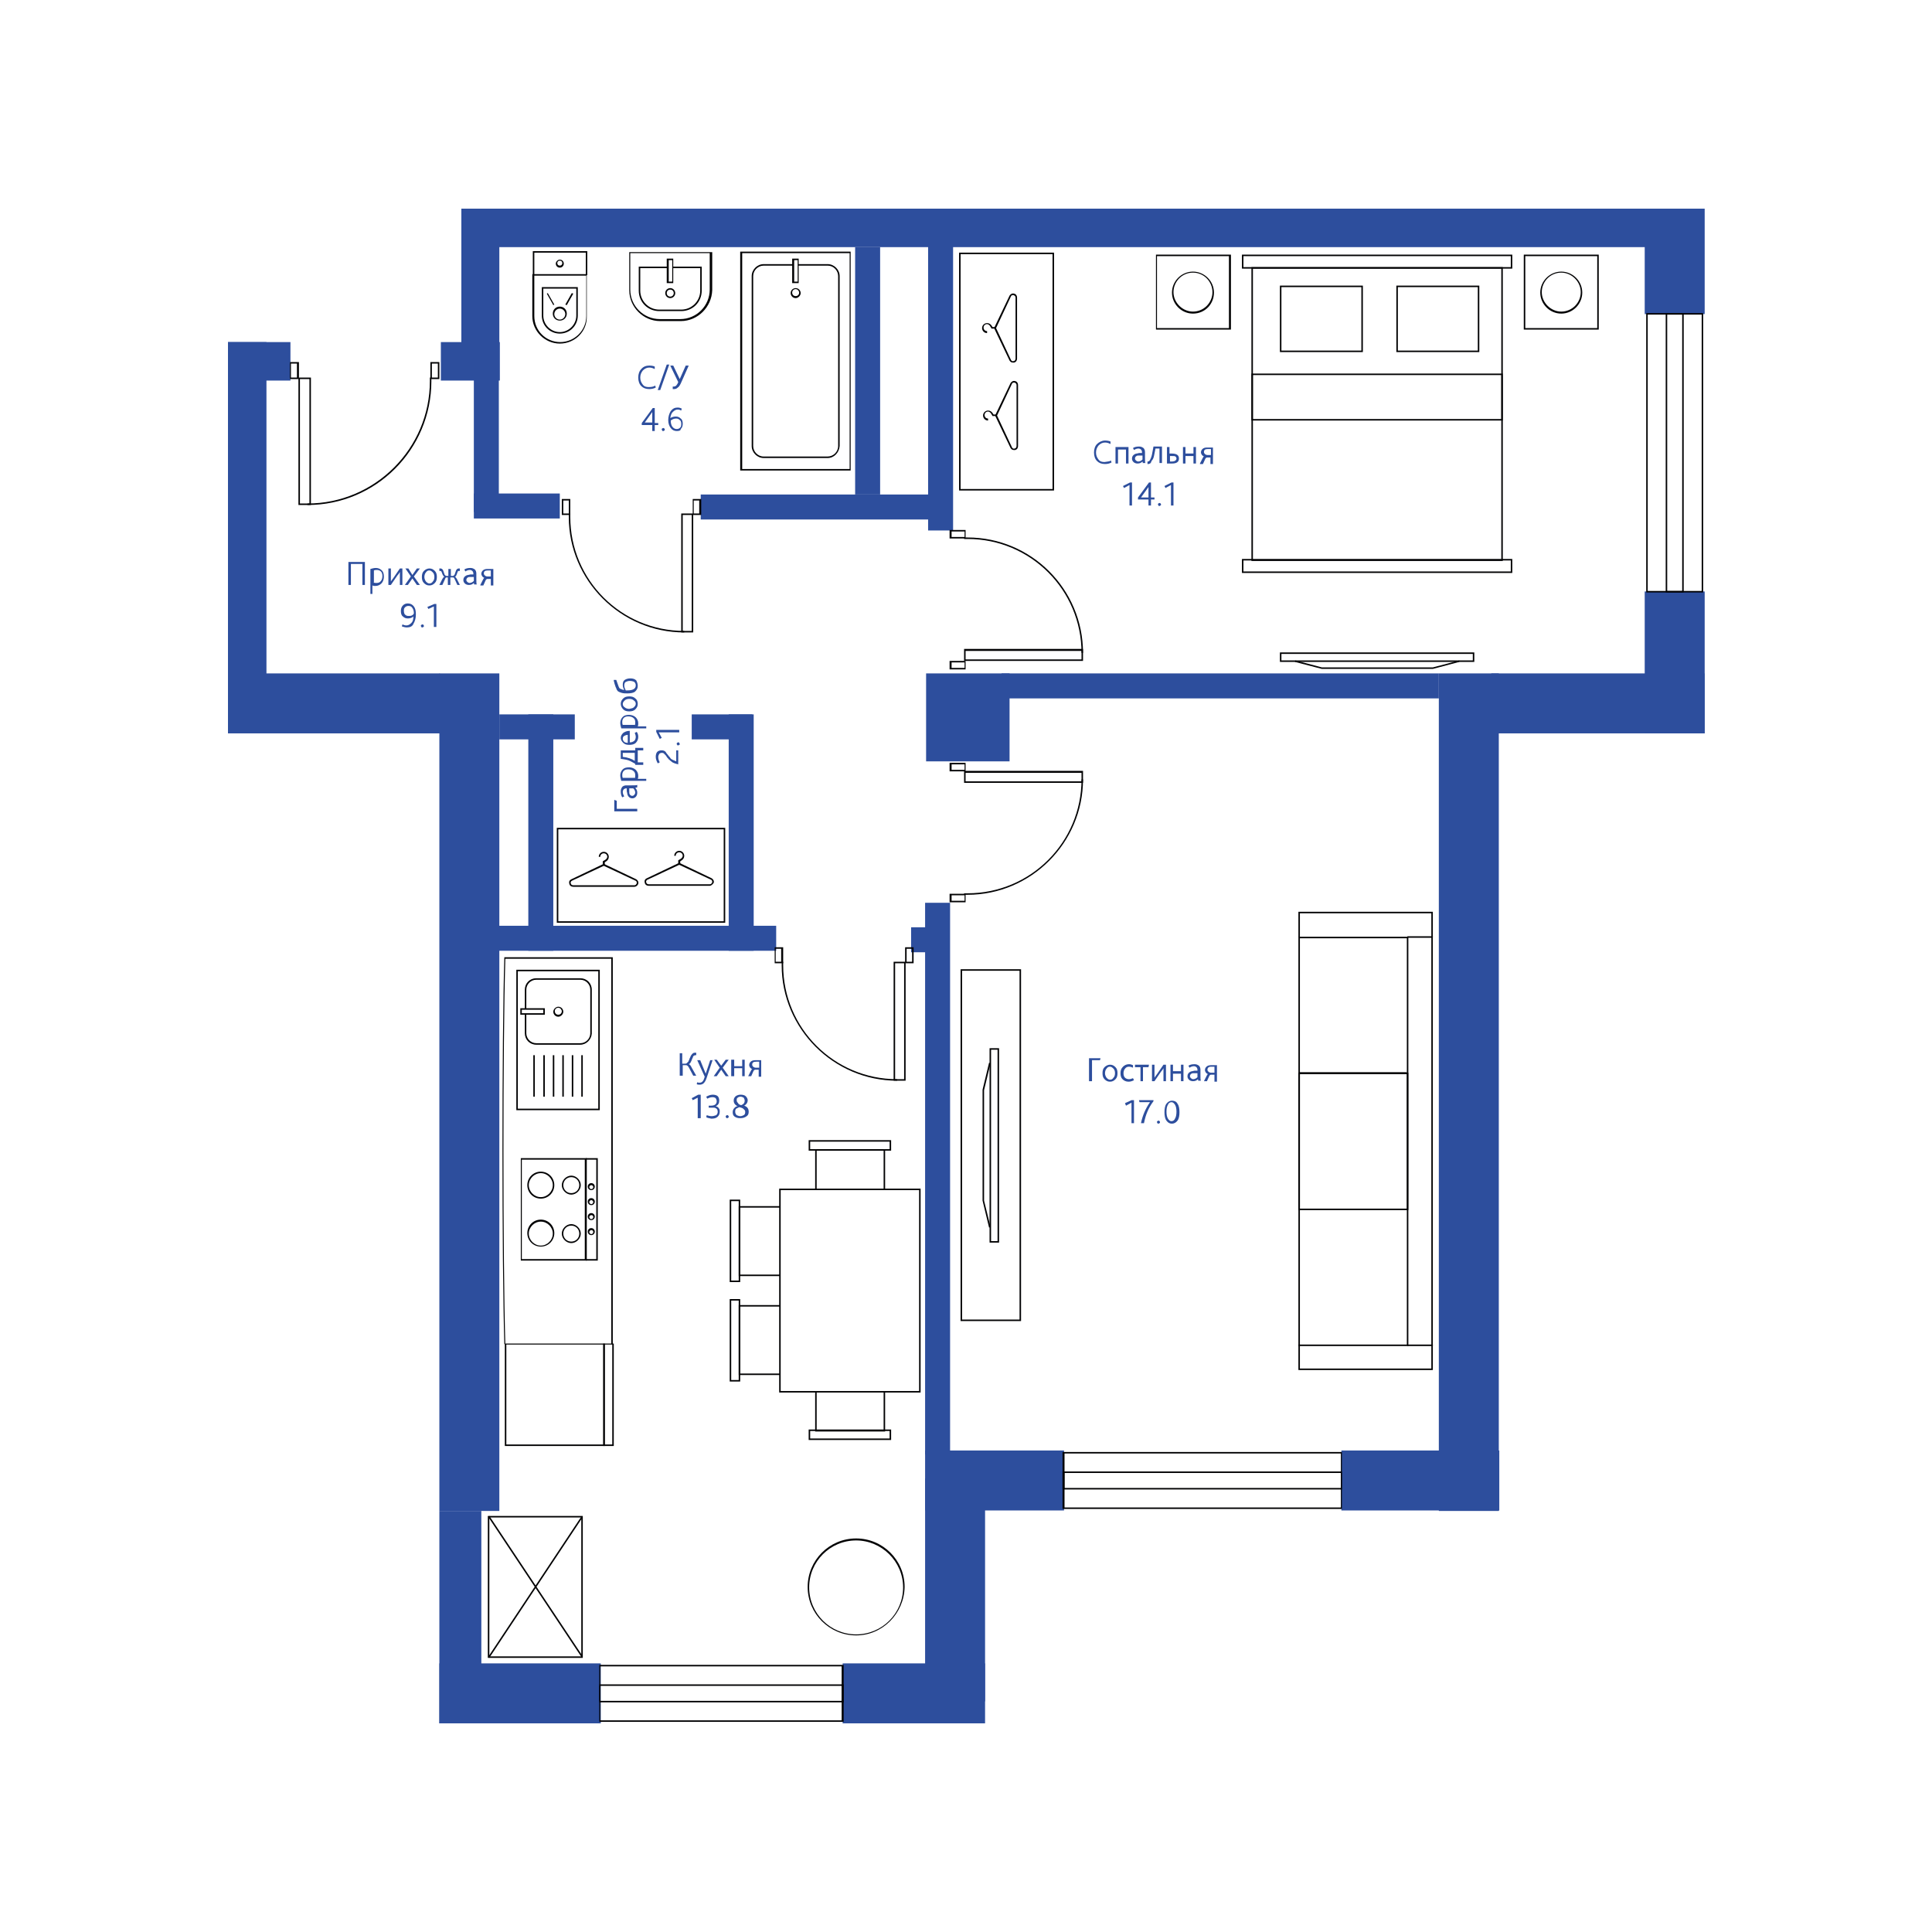<?xml version="1.0" encoding="UTF-8"?> <svg xmlns="http://www.w3.org/2000/svg" width="1000" height="1000" viewBox="0 0 1000 1000" fill="none"> <path d="M1000 0H0V1000H1000V0Z" fill="white"></path> <path d="M351.83 557.034V545.136H353.123V550.568H354.417C354.675 550.568 355.193 550.568 355.451 550.309C355.71 550.051 355.969 549.792 356.227 549.533C356.486 549.275 356.486 548.757 356.745 548.499C356.745 548.24 357.003 547.723 357.262 547.205C357.521 546.688 357.521 546.429 357.779 546.171C358.297 545.395 358.814 544.877 359.59 544.877C359.849 544.877 360.107 544.877 360.366 544.877V546.171C360.107 546.171 360.107 546.171 359.849 546.171C359.59 546.171 359.073 546.429 358.814 546.688C358.814 546.947 358.555 547.464 358.297 547.981C358.038 548.757 357.779 549.275 357.521 549.792C357.262 550.309 357.003 550.568 356.486 550.827C356.745 550.827 357.003 551.085 357.262 551.344C357.521 551.603 357.779 552.12 358.038 552.637L360.366 556.776H358.814L356.745 552.896C356.227 551.861 355.71 551.344 355.193 551.344H353.382V556.776H351.83V557.034Z" fill="#2D4E9D"></path> <path d="M368.901 548.499L365.797 557.811C365.28 559.363 364.763 560.139 364.245 560.656C363.728 561.173 362.952 561.432 362.176 561.432C361.659 561.432 361.142 561.432 360.624 561.173L360.883 560.138C361.142 560.397 361.659 560.397 362.176 560.397C363.47 560.397 364.246 559.363 364.763 557.293L360.883 548.757H362.435L365.28 555.741L367.608 548.757H368.901V548.499Z" fill="#2D4E9D"></path> <path d="M369.418 557.035L372.522 552.637L369.677 548.499H370.97L373.298 551.603L375.626 548.499H377.178L374.074 552.637L377.178 557.035H375.626L373.298 553.672L370.97 557.035H369.418Z" fill="#2D4E9D"></path> <path d="M378.472 557.035V548.499H380.024V551.861H384.162V548.499H385.456V557.035H384.162V552.896H380.024V557.035H378.472Z" fill="#2D4E9D"></path> <path d="M387.266 557.034L388.559 554.448C388.818 553.93 389.076 553.413 389.335 553.413C388.818 553.155 388.559 552.896 388.3 552.637C388.042 552.12 387.783 551.861 387.783 551.344C387.783 550.568 388.042 550.051 388.559 549.533C389.076 549.016 389.852 548.757 390.887 548.757H393.991V557.293H392.698V553.672H390.887C390.628 553.672 390.111 553.931 389.852 554.706L388.818 557.034H387.266V557.034ZM389.335 551.085C389.335 551.603 389.594 551.861 389.852 552.12C390.111 552.379 390.628 552.637 391.146 552.637H392.956V549.533H391.404C389.852 549.533 389.335 550.051 389.335 551.085Z" fill="#2D4E9D"></path> <path d="M361.141 578.762V568.157L358.555 569.45L358.038 568.416L361.4 566.605H362.693V578.762H361.141Z" fill="#2D4E9D"></path> <path d="M365.539 578.245L365.797 577.21C366.573 577.469 367.349 577.727 368.384 577.727C369.16 577.727 369.936 577.469 370.712 577.21C371.229 576.693 371.488 576.175 371.488 575.399C371.488 574.365 370.97 573.589 369.677 573.33C369.418 573.33 368.901 573.33 368.125 573.33H366.832V572.296H367.867C369.936 572.296 370.97 571.519 370.97 569.968C370.97 569.45 370.712 568.933 370.453 568.416C370.194 568.157 369.418 567.898 368.901 567.898C367.866 567.898 367.091 568.157 366.056 568.674L365.539 567.64C366.573 567.122 367.608 566.605 368.901 566.605C369.936 566.605 370.97 566.864 371.488 567.381C372.005 567.898 372.264 568.674 372.264 569.709C372.264 571.002 371.746 572.037 370.453 572.554C371.229 572.813 371.746 573.072 372.005 573.589C372.522 574.106 372.522 574.623 372.522 575.399C372.522 576.434 372.264 577.21 371.488 577.986C370.712 578.762 369.677 579.021 368.125 579.021C367.349 578.762 366.315 578.762 365.539 578.245Z" fill="#2D4E9D"></path> <path d="M376.402 578.762C376.143 578.762 375.885 578.762 375.885 578.503C375.626 578.245 375.626 577.986 375.626 577.986C375.626 577.727 375.626 577.469 375.885 577.469C376.143 577.21 376.143 577.21 376.402 577.21C376.661 577.21 376.919 577.21 376.919 577.469C377.178 577.727 377.178 577.727 377.178 577.986C377.178 578.245 377.178 578.503 376.919 578.503C376.661 578.762 376.402 578.762 376.402 578.762Z" fill="#2D4E9D"></path> <path d="M383.127 578.762C381.834 578.762 381.058 578.503 380.282 577.986C379.506 577.469 379.247 576.693 379.247 575.658C379.247 574.882 379.506 574.106 380.023 573.589C380.54 573.072 381.058 572.554 381.834 572.554C380.54 572.037 379.764 571.002 379.764 569.709C379.764 568.674 380.023 568.157 380.799 567.381C381.575 566.864 382.351 566.605 383.386 566.605C384.42 566.605 385.455 566.864 385.972 567.381C386.49 567.898 387.007 568.674 387.007 569.45C387.007 570.744 386.231 571.778 385.196 572.296C386.748 572.813 387.524 573.847 387.524 575.399C387.524 576.434 387.266 577.21 386.49 577.727C385.455 578.503 384.42 578.762 383.127 578.762ZM383.127 577.727C383.903 577.727 384.42 577.469 384.938 577.21C385.455 576.951 385.714 576.434 385.714 575.658C385.714 575.399 385.714 574.882 385.455 574.623C385.196 574.365 384.938 574.106 384.679 573.847C384.42 573.589 384.162 573.589 383.644 573.33C383.386 573.33 382.868 573.071 382.61 573.071C382.092 573.33 381.575 573.589 381.058 573.847C380.54 574.365 380.54 574.882 380.54 575.399C380.54 576.175 380.799 576.693 381.316 577.21C381.834 577.469 382.61 577.727 383.127 577.727ZM383.644 572.037C384.938 571.52 385.455 570.744 385.455 569.709C385.455 569.192 385.196 568.674 384.938 568.157C384.42 567.898 383.903 567.64 383.386 567.64C382.61 567.64 382.092 567.898 381.834 568.157C381.316 568.416 381.316 568.933 381.316 569.45C381.316 570.226 381.575 570.485 382.092 571.002C382.092 571.52 382.868 571.778 383.644 572.037Z" fill="#2D4E9D"></path> <path d="M563.673 559.621V547.723H569.622L569.363 548.757H565.225V559.621H563.673Z" fill="#2D4E9D"></path> <path d="M574.536 559.88C573.242 559.88 572.466 559.363 571.69 558.587C570.914 557.811 570.656 556.776 570.656 555.483C570.656 554.189 570.914 553.155 571.69 552.379C572.466 551.603 573.501 551.085 574.536 551.085C575.829 551.085 576.605 551.603 577.381 552.379C578.157 553.155 578.416 554.189 578.416 555.483C578.416 556.776 578.157 557.811 577.381 558.587C576.605 559.363 575.829 559.88 574.536 559.88ZM572.725 557.811C573.242 558.328 573.76 558.845 574.536 558.845C575.312 558.845 575.829 558.587 576.346 557.811C576.864 557.293 577.122 556.517 577.122 555.483C577.122 554.448 576.864 553.672 576.346 553.155C575.829 552.637 575.312 552.12 574.536 552.12C573.76 552.12 573.242 552.379 572.725 553.155C572.208 553.672 571.949 554.707 571.949 555.483C571.949 556.259 572.208 557.035 572.725 557.811Z" fill="#2D4E9D"></path> <path d="M584.106 559.88C582.813 559.88 581.778 559.363 581.002 558.587C580.226 557.811 579.968 556.776 579.968 555.483C579.968 554.19 580.226 553.155 581.261 552.12C582.037 551.344 583.072 550.827 584.365 550.827C585.141 550.827 585.917 551.086 586.434 551.344V552.638C585.917 552.379 585.141 552.12 584.365 552.12C583.589 552.12 582.813 552.379 582.296 553.155C581.778 553.672 581.52 554.707 581.52 555.483C581.52 556.517 581.778 557.293 582.296 557.811C582.813 558.328 583.589 558.587 584.365 558.587C585.141 558.587 585.658 558.328 586.434 558.069L586.952 559.104C585.917 559.621 585.141 559.88 584.106 559.88Z" fill="#2D4E9D"></path> <path d="M590.314 559.621V552.379H587.469V551.085H594.711L594.453 552.379H591.607V559.621H590.314Z" fill="#2D4E9D"></path> <path d="M596.264 559.621V551.085H597.557V556C597.557 556.517 597.557 557.035 597.557 557.811C597.816 557.293 598.333 556.776 598.851 556L602.213 551.085H603.507V559.621H602.213V554.707C602.213 554.189 602.213 553.413 602.213 552.896C601.955 553.413 601.437 554.189 600.92 554.707L597.557 559.621H596.264Z" fill="#2D4E9D"></path> <path d="M605.834 559.621V551.085H607.127V554.448H611.266V551.085H612.559V559.621H611.266V555.741H607.127V559.621H605.834Z" fill="#2D4E9D"></path> <path d="M620.318 559.621L620.06 558.587C619.284 559.363 618.508 559.621 617.473 559.621C616.697 559.621 615.921 559.363 615.404 558.845C614.887 558.328 614.628 557.811 614.628 557.035C614.628 556 615.145 555.224 616.18 554.707C616.697 554.448 617.473 554.448 618.249 554.19H619.801V553.672C619.801 553.155 619.543 552.638 619.284 552.379C619.025 552.12 618.508 551.862 617.991 551.862C617.215 551.862 616.439 552.12 615.663 552.638L615.145 551.603C615.921 551.086 616.956 550.827 618.249 550.827C619.284 550.827 619.801 551.086 620.577 551.603C621.094 552.12 621.353 552.896 621.353 553.672V556.517C621.353 558.069 621.353 559.104 621.612 559.363H620.318V559.621ZM619.801 555.483H618.249C617.473 555.483 616.956 555.483 616.697 555.741C616.18 556 615.921 556.517 615.921 557.035C615.921 557.552 616.18 557.811 616.439 558.069C616.697 558.328 617.215 558.587 617.473 558.587C618.249 558.587 619.025 558.328 619.801 557.552V555.483V555.483Z" fill="#2D4E9D"></path> <path d="M623.165 559.621L624.458 557.034C624.717 556.517 624.975 556 625.234 556C624.716 555.741 624.458 555.483 624.199 555.224C623.941 554.707 623.682 554.448 623.682 553.931C623.682 553.155 623.941 552.637 624.458 552.12C624.975 551.603 625.751 551.344 626.786 551.344H629.89V559.88H628.596V556.259H626.786C626.527 556.259 626.01 556.517 625.751 557.293L624.717 559.621H623.165V559.621ZM624.975 553.672C624.975 554.189 625.234 554.448 625.492 554.707C625.751 554.965 626.268 555.224 626.786 555.224H628.596V552.12H626.786C625.751 552.12 624.975 552.637 624.975 553.672Z" fill="#2D4E9D"></path> <path d="M585.658 581.349V570.743L582.813 572.295L582.295 571.002L585.658 569.45H586.951V581.349H585.658Z" fill="#2D4E9D"></path> <path d="M590.573 581.349C591.349 577.469 592.901 573.847 595.229 570.485H589.797L589.539 569.45H597.04V569.967C594.453 573.33 592.901 577.21 592.125 581.349H590.573Z" fill="#2D4E9D"></path> <path d="M599.627 581.607C599.368 581.607 599.109 581.607 599.109 581.348C598.851 581.09 598.851 580.831 598.851 580.831C598.851 580.572 598.851 580.314 599.109 580.314C599.368 580.055 599.368 580.055 599.627 580.055C599.885 580.055 600.144 580.055 600.144 580.314C600.403 580.572 600.403 580.572 600.403 580.831C600.403 581.09 600.403 581.348 600.144 581.348C599.885 581.348 599.885 581.607 599.627 581.607Z" fill="#2D4E9D"></path> <path d="M609.456 580.055C608.68 581.09 607.645 581.607 606.611 581.607C605.317 581.607 604.541 581.09 603.765 580.055C602.989 579.021 602.731 577.469 602.731 575.658C602.731 573.848 602.989 572.296 603.765 571.261C604.541 570.226 605.576 569.709 606.611 569.709C607.904 569.709 608.939 570.226 609.456 571.261C610.232 572.296 610.491 573.848 610.491 575.658C610.491 577.469 610.232 579.021 609.456 580.055ZM604.541 579.021C605.059 579.797 605.576 580.314 606.352 580.314C607.128 580.314 607.904 579.797 608.163 579.021C608.68 578.245 608.939 576.951 608.939 575.399C608.939 573.848 608.68 572.554 608.163 571.778C607.645 571.002 607.128 570.485 606.352 570.485C605.576 570.485 604.8 571.002 604.541 571.778C604.024 572.554 603.765 573.848 603.765 575.399C603.765 576.951 604.024 578.245 604.541 579.021Z" fill="#2D4E9D"></path> <path d="M575.054 238.365L575.312 239.4C574.278 239.917 573.243 240.176 571.95 240.176C570.139 240.176 568.846 239.658 567.811 238.624C566.777 237.589 566.259 236.037 566.259 234.226C566.259 232.416 566.777 230.864 567.811 229.829C568.846 228.795 570.398 228.019 571.95 228.019C573.243 228.019 574.278 228.277 574.795 228.536V229.829C573.76 229.312 572.984 229.053 571.95 229.053C570.656 229.053 569.622 229.571 568.587 230.605C567.811 231.64 567.294 232.674 567.294 234.226C567.294 235.778 567.811 236.813 568.587 237.848C569.363 238.882 570.398 239.141 571.691 239.141C573.243 238.882 574.278 238.882 575.054 238.365Z" fill="#2D4E9D"></path> <path d="M577.381 239.917V231.381H584.106V239.917H582.813V232.675H578.674V239.917H577.381Z" fill="#2D4E9D"></path> <path d="M591.608 239.917L591.35 238.882C590.574 239.658 589.798 239.917 588.763 239.917C587.987 239.917 587.211 239.658 586.694 239.141C586.176 238.624 585.918 238.106 585.918 237.33C585.918 236.296 586.435 235.52 587.47 235.002C587.987 234.744 588.763 234.744 589.539 234.485H591.091V233.968C591.091 233.45 590.832 232.933 590.574 232.674C590.315 232.416 589.798 232.157 589.28 232.157C588.504 232.157 587.728 232.416 586.952 232.933L586.435 231.899C587.211 231.381 588.246 231.123 589.539 231.123C590.574 231.123 591.091 231.381 591.867 231.899C592.384 232.416 592.643 233.192 592.643 233.968V236.813C592.643 238.365 592.643 239.4 592.902 239.658H591.608V239.917ZM591.35 235.778H589.798C589.022 235.778 588.504 235.778 588.246 236.037C587.728 236.296 587.47 236.813 587.47 237.33C587.47 237.848 587.728 238.106 587.987 238.365C588.246 238.624 588.763 238.882 589.022 238.882C589.798 238.882 590.574 238.624 591.35 237.848V235.778V235.778Z" fill="#2D4E9D"></path> <path d="M594.194 240.176C593.935 240.176 593.935 240.176 593.935 240.176V238.882H594.194C594.452 238.882 594.97 238.624 595.228 238.106C595.487 237.589 596.004 236.554 596.263 235.261C596.522 233.968 596.78 232.675 597.039 231.123H601.436V239.658H600.143V232.157H598.074C597.815 233.45 597.556 234.744 597.298 236.037C597.039 237.33 596.522 238.106 596.004 238.624C595.746 239.917 594.97 240.176 594.194 240.176Z" fill="#2D4E9D"></path> <path d="M604.024 239.917V231.381H605.317V234.744C605.835 234.744 606.093 234.744 606.352 234.744C608.938 234.744 610.232 235.52 610.232 237.33C610.232 239.141 608.938 239.917 606.611 239.917H604.024ZM605.317 238.882H606.611C607.387 238.882 608.162 238.624 608.421 238.365C608.68 238.106 608.938 237.848 608.938 237.33C608.938 236.813 608.68 236.554 608.421 236.296C608.162 236.037 607.387 236.037 606.611 236.037C606.352 236.037 605.834 236.037 605.576 236.037V238.882H605.317Z" fill="#2D4E9D"></path> <path d="M612.3 239.917V231.381H613.594V234.744H617.732V231.381H619.025V239.917H617.732V236.037H613.594V239.917H612.3Z" fill="#2D4E9D"></path> <path d="M621.094 239.917L622.388 237.33C622.646 236.813 622.905 236.296 623.164 236.296C622.646 236.037 622.388 235.778 622.129 235.52C621.871 235.002 621.612 234.744 621.612 234.226C621.612 233.45 621.87 232.933 622.388 232.416C622.905 231.898 623.681 231.64 624.716 231.64H627.82V240.176H626.526V236.813H624.716C624.457 236.813 623.94 237.072 623.681 237.848L622.646 240.176H621.094V239.917ZM623.164 233.968C623.164 234.485 623.422 234.744 623.681 235.002C623.94 235.261 624.457 235.52 624.974 235.52H626.785V232.416H625.233C623.681 232.416 623.164 232.933 623.164 233.968Z" fill="#2D4E9D"></path> <path d="M584.624 261.644V251.039L581.778 252.591L581.261 251.557L584.882 249.746H585.917V261.644H584.624Z" fill="#2D4E9D"></path> <path d="M589.021 258.541V257.506L594.712 249.746H595.746V257.506H597.557V258.541H595.746V261.644H594.453V258.541H589.021ZM590.573 257.506C590.573 257.506 590.832 257.506 591.349 257.506C591.608 257.506 591.866 257.506 592.125 257.506H594.453V254.661C594.453 253.626 594.453 252.591 594.453 252.074L590.573 257.506Z" fill="#2D4E9D"></path> <path d="M600.143 261.903C599.885 261.903 599.626 261.903 599.626 261.644C599.367 261.386 599.367 261.127 599.367 261.127C599.367 260.868 599.367 260.61 599.626 260.61C599.885 260.351 599.885 260.351 600.143 260.351C600.402 260.351 600.66 260.351 600.66 260.61C600.919 260.868 600.919 260.868 600.919 261.127C600.919 261.386 600.919 261.644 600.66 261.644C600.402 261.644 600.402 261.903 600.143 261.903Z" fill="#2D4E9D"></path> <path d="M606.093 261.644V251.039L603.248 252.591L602.731 251.557L606.352 249.746H607.387V261.644H606.093Z" fill="#2D4E9D"></path> <path d="M329.844 419.945H317.945V413.995L319.239 414.513V418.651H329.844V419.945Z" fill="#2D4E9D"></path> <path d="M329.843 407.529L328.809 407.788C329.585 408.564 329.843 409.34 329.843 410.374C329.843 411.15 329.585 411.926 329.067 412.443C328.55 412.961 328.033 413.219 327.257 413.219C326.222 413.219 325.446 412.702 324.929 411.667C324.67 411.15 324.67 410.374 324.411 409.598V408.046H324.153C323.635 408.046 323.118 408.305 322.859 408.564C322.601 408.822 322.342 409.34 322.342 409.857C322.342 410.633 322.601 411.409 323.118 412.185L322.083 412.702C321.566 411.926 321.307 410.891 321.307 409.598C321.307 408.564 321.566 408.046 322.083 407.27C322.601 406.753 323.377 406.494 324.153 406.494H326.998C328.55 406.494 329.585 406.494 329.843 406.236V407.529V407.529ZM325.705 408.046V409.598C325.705 410.374 325.705 410.891 325.963 411.15C326.222 411.667 326.739 411.926 327.257 411.926C327.774 411.926 328.033 411.667 328.291 411.409C328.55 411.15 328.809 410.633 328.809 410.374C328.809 409.598 328.55 408.822 327.774 408.046H325.705V408.046Z" fill="#2D4E9D"></path> <path d="M334.24 404.166H321.566C321.307 403.132 321.048 402.356 321.048 401.321C321.048 400.028 321.566 398.993 322.342 398.217C323.118 397.441 324.152 397.182 325.704 397.182C326.998 397.182 328.291 397.7 329.067 398.476C329.843 399.252 330.36 400.286 330.36 401.58C330.36 402.097 330.36 402.614 330.101 403.132H334.499V404.166H334.24ZM328.549 402.873C328.808 402.356 328.808 401.838 328.808 401.321C328.808 400.286 328.549 399.51 327.773 398.993C327.256 398.476 326.222 398.217 325.187 398.217C324.152 398.217 323.376 398.476 322.859 398.993C322.342 399.51 322.083 400.286 322.083 401.062C322.083 401.58 322.083 402.097 322.342 402.614H328.549V402.873Z" fill="#2D4E9D"></path> <path d="M332.947 395.889H328.809V395.372C328.033 394.854 326.998 394.337 325.963 393.82C324.929 393.303 323.377 393.044 321.307 392.785V388.388H328.809V387.095H332.947V388.388H330.102V394.596H332.947V395.889ZM328.809 389.681H322.342V391.751C324.929 392.009 326.998 392.785 328.55 393.82V389.681H328.809Z" fill="#2D4E9D"></path> <path d="M325.963 378.817V384.249C326.998 384.249 327.515 383.991 328.291 383.473C328.809 382.956 329.067 382.18 329.067 381.404C329.067 380.628 328.809 380.111 328.55 379.335L329.585 378.817C330.102 379.593 330.36 380.369 330.36 381.404C330.36 382.697 329.843 383.732 329.067 384.508C328.291 385.284 326.998 385.543 325.705 385.543C324.411 385.543 323.377 385.284 322.601 384.508C321.825 383.732 321.307 382.956 321.307 381.921C321.307 380.887 321.825 380.111 322.601 379.335C323.377 378.817 324.411 378.3 325.705 378.3H325.963V378.817ZM324.929 384.508V380.369C324.153 380.369 323.635 380.628 323.118 380.887C322.601 381.145 322.342 381.663 322.342 382.439C322.342 382.956 322.601 383.473 323.118 383.991C323.377 384.249 324.153 384.508 324.929 384.508Z" fill="#2D4E9D"></path> <path d="M334.24 377.007H321.566C321.307 375.972 321.048 375.196 321.048 374.162C321.048 372.868 321.566 371.834 322.342 371.058C323.118 370.282 324.152 370.023 325.704 370.023C326.998 370.023 328.291 370.541 329.067 371.316C329.843 372.092 330.36 373.127 330.36 374.42C330.36 374.938 330.36 375.455 330.101 375.972H334.499V377.007H334.24ZM328.549 375.455C328.808 374.938 328.808 374.42 328.808 373.903C328.808 372.868 328.549 372.092 327.773 371.575C327.256 371.058 326.222 370.799 325.187 370.799C324.152 370.799 323.376 371.058 322.859 371.575C322.342 372.092 322.083 372.868 322.083 373.644C322.083 374.162 322.083 374.679 322.342 375.196H328.549V375.455Z" fill="#2D4E9D"></path> <path d="M330.102 364.333C330.102 365.626 329.585 366.402 328.809 367.178C328.033 367.954 326.998 368.213 325.705 368.213C324.411 368.213 323.377 367.954 322.601 367.178C321.825 366.402 321.307 365.367 321.307 364.333C321.307 363.039 321.825 362.264 322.601 361.488C323.377 360.712 324.411 360.453 325.705 360.453C326.998 360.453 328.033 360.712 328.809 361.488C329.585 362.005 330.102 363.039 330.102 364.333ZM328.033 366.143C328.55 365.626 329.067 365.109 329.067 364.333C329.067 363.557 328.809 363.04 328.033 362.522C327.515 362.005 326.739 361.746 325.705 361.746C324.67 361.746 323.894 362.005 323.377 362.522C322.859 363.04 322.342 363.557 322.342 364.333C322.342 365.109 322.601 365.626 323.377 366.143C323.894 366.661 324.929 366.919 325.705 366.919C326.481 366.661 327.515 366.661 328.033 366.143Z" fill="#2D4E9D"></path> <path d="M330.102 355.021C330.102 356.314 329.585 357.09 328.809 357.866C328.033 358.642 326.481 358.901 324.67 358.901C323.635 358.901 322.86 358.901 321.825 358.642C321.049 358.383 320.273 358.125 320.014 357.866C319.756 357.866 319.756 357.607 319.497 357.349C319.238 357.09 319.238 357.09 319.238 356.831C319.238 356.831 318.98 356.573 318.98 356.314C318.98 356.055 318.721 355.797 318.721 355.797C318.721 355.538 318.462 355.279 318.462 355.021C318.462 354.762 318.204 354.503 318.204 354.245C318.204 353.986 317.945 353.727 317.945 353.21C317.686 352.693 317.686 352.175 317.686 351.917H318.98C319.756 353.986 320.014 355.021 320.273 355.538C320.532 356.055 320.79 356.573 321.308 356.573C321.825 356.831 322.342 357.09 323.118 357.09C322.601 356.314 322.342 355.279 322.342 354.503C322.342 353.21 322.601 352.434 323.377 351.917C324.153 351.399 325.187 351.141 326.222 351.141C327.515 351.141 328.55 351.399 329.326 352.175C329.585 352.693 330.102 353.727 330.102 355.021ZM329.067 354.762C329.067 353.986 328.809 353.469 328.291 352.951C327.774 352.693 326.998 352.434 325.963 352.434C325.187 352.434 324.411 352.693 323.894 352.951C323.377 353.21 323.118 353.986 323.118 354.762C323.118 355.538 323.377 356.314 323.894 357.349C324.153 357.349 324.411 357.349 324.67 357.349C327.515 357.349 329.067 356.573 329.067 354.762Z" fill="#2D4E9D"></path> <path d="M351.571 395.63C350.795 395.63 350.019 395.372 349.243 395.113C348.467 394.854 347.949 394.596 347.432 394.078C346.915 393.82 346.656 393.302 346.139 393.044C345.88 392.526 345.363 392.268 345.104 391.75C344.845 391.233 344.587 390.975 344.328 390.716C344.069 390.457 343.811 390.199 343.552 389.94C343.293 389.681 342.776 389.681 342.518 389.681C342 389.681 341.483 389.94 341.224 390.199C340.966 390.716 340.707 391.233 340.707 391.75C340.707 392.785 340.966 393.561 341.483 394.596L340.448 395.113C339.931 394.078 339.414 393.044 339.414 391.75C339.414 390.716 339.672 389.681 340.19 389.164C340.707 388.647 341.483 388.388 342.259 388.388C342.776 388.388 343.294 388.388 343.811 388.647C344.328 388.905 344.587 389.164 344.845 389.681C345.104 389.94 345.363 390.457 345.88 390.975C346.139 391.492 346.656 391.751 346.915 392.268C347.173 392.785 347.691 393.044 348.208 393.302C348.725 393.561 349.501 393.82 350.019 394.078V388.388H351.053V395.63H351.571Z" fill="#2D4E9D"></path> <path d="M351.83 385.025C351.83 385.284 351.83 385.543 351.571 385.543C351.312 385.801 351.054 385.801 351.054 385.801C350.795 385.801 350.536 385.801 350.536 385.543C350.278 385.284 350.278 385.284 350.278 385.025C350.278 384.767 350.278 384.508 350.536 384.508C350.795 384.25 350.795 384.25 351.054 384.25C351.312 384.25 351.571 384.25 351.571 384.508C351.571 384.767 351.83 384.767 351.83 385.025Z" fill="#2D4E9D"></path> <path d="M351.571 379.076H340.966L342.518 381.922L341.483 382.439L339.672 378.818V377.783H351.571V379.076Z" fill="#2D4E9D"></path> <path d="M339.155 199.566L339.413 200.601C338.379 201.118 337.344 201.377 336.051 201.377C334.24 201.377 332.947 200.859 331.912 199.825C330.878 198.79 330.36 197.238 330.36 195.427C330.36 193.617 330.878 192.065 331.912 191.03C332.947 189.737 334.499 189.219 336.051 189.219C337.344 189.219 338.379 189.478 338.896 189.737V191.03C337.862 190.513 337.086 190.254 336.051 190.254C334.758 190.254 333.723 190.771 332.688 191.806C331.912 192.841 331.395 193.875 331.395 195.427C331.395 196.979 331.912 198.014 332.688 199.049C333.464 200.083 334.499 200.342 335.792 200.342C337.344 200.342 338.379 200.083 339.155 199.566Z" fill="#2D4E9D"></path> <path d="M340.448 201.894L345.104 188.702H346.397L341.741 201.894H340.448Z" fill="#2D4E9D"></path> <path d="M348.984 201.377C348.725 201.377 348.467 201.377 348.208 201.377V200.083C348.467 200.083 348.725 200.083 348.725 200.083C349.242 200.083 349.76 199.825 350.018 199.566C350.277 199.307 350.794 198.531 351.053 197.755L346.915 189.219H348.466L351.829 196.203L354.933 189.219H356.485L352.346 198.531C351.829 199.566 351.312 200.342 350.794 200.601C350.277 201.118 349.76 201.377 348.984 201.377Z" fill="#2D4E9D"></path> <path d="M332.172 220V218.965L337.862 211.206H338.897V218.965H340.707V220H338.897V223.104H337.603V220H332.172ZM333.724 218.707C333.724 218.707 333.982 218.707 334.5 218.707C334.758 218.707 335.017 218.707 335.276 218.707H337.603V215.861C337.603 214.827 337.603 213.792 337.603 213.275L333.724 218.707Z" fill="#2D4E9D"></path> <path d="M343.294 223.104C343.035 223.104 342.777 223.104 342.777 222.845C342.518 222.587 342.518 222.328 342.518 222.328C342.518 222.069 342.518 221.811 342.777 221.811C343.035 221.552 343.035 221.552 343.294 221.552C343.553 221.552 343.811 221.552 343.811 221.811C344.07 222.069 344.07 222.069 344.07 222.328C344.07 222.587 344.07 222.845 343.811 222.845C343.553 223.104 343.553 223.104 343.294 223.104Z" fill="#2D4E9D"></path> <path d="M350.277 223.104C348.984 223.104 347.949 222.587 347.173 221.552C346.397 220.517 345.88 219.224 345.88 217.414C345.88 215.603 346.397 214.051 347.173 212.758C348.208 211.464 349.243 210.947 350.795 210.947C351.571 210.947 352.347 211.206 352.864 211.464L352.605 212.499C352.088 212.24 351.571 211.982 350.795 211.982C349.76 211.982 348.984 212.499 348.208 213.275C347.432 214.051 347.173 215.086 346.915 216.379C347.949 215.862 348.725 215.603 349.76 215.603C350.795 215.603 351.571 215.862 352.347 216.638C353.123 217.155 353.381 218.19 353.381 219.224C353.381 220.517 353.123 221.293 352.347 222.069C352.347 222.845 351.571 223.104 350.277 223.104ZM350.277 222.069C351.053 222.069 351.571 221.811 352.088 221.293C352.605 220.776 352.605 220.259 352.605 219.224C352.605 218.448 352.347 217.672 351.829 217.414C351.312 216.896 350.795 216.638 350.019 216.638C348.984 216.638 348.208 216.896 347.173 217.672C347.173 218.966 347.432 220 347.949 220.776C348.725 221.811 349.501 222.069 350.277 222.069Z" fill="#2D4E9D"></path> <path d="M180.337 302.771V290.873H188.873V302.771H187.58V291.908H181.631V302.771H180.337Z" fill="#2D4E9D"></path> <path d="M191.718 307.169V294.494C192.753 294.236 193.529 293.977 194.564 293.977C195.857 293.977 196.891 294.494 197.667 295.27C198.443 296.046 198.702 297.081 198.702 298.633C198.702 299.926 198.185 301.219 197.409 301.995C196.633 302.771 195.598 303.289 194.305 303.289C193.788 303.289 193.27 303.289 192.753 303.03V307.427H191.718V307.169ZM193.27 301.478C193.788 301.737 194.305 301.737 194.822 301.737C195.857 301.737 196.633 301.478 197.15 300.702C197.667 300.185 197.926 299.15 197.926 298.115C197.926 297.081 197.667 296.305 197.15 295.788C196.633 295.27 195.857 295.012 195.081 295.012C194.564 295.012 194.046 295.012 193.529 295.27V301.478H193.27Z" fill="#2D4E9D"></path> <path d="M201.03 302.771V294.235H202.324V299.15C202.324 299.667 202.324 300.185 202.324 300.961C202.582 300.443 203.1 299.926 203.617 299.15L206.979 294.235H208.273V302.771H206.979V297.857C206.979 297.339 206.979 296.563 206.979 296.046C206.721 296.563 206.203 297.339 205.686 297.857L202.324 302.771H201.03Z" fill="#2D4E9D"></path> <path d="M209.567 302.771L212.671 298.374L209.826 294.235H211.378L213.447 297.598L215.775 294.235H217.327L214.223 298.374L217.327 302.771H215.775L213.447 299.409L211.119 302.771H209.567Z" fill="#2D4E9D"></path> <path d="M222.241 303.03C220.948 303.03 220.172 302.513 219.396 301.737C218.62 300.961 218.361 299.926 218.361 298.633C218.361 297.339 218.62 296.305 219.396 295.529C220.172 294.753 221.206 294.235 222.241 294.235C223.534 294.235 224.31 294.753 225.086 295.529C225.862 296.305 226.121 297.339 226.121 298.633C226.121 299.926 225.862 300.961 225.086 301.737C224.31 302.513 223.534 303.03 222.241 303.03ZM220.43 300.961C220.948 301.478 221.465 301.995 222.241 301.995C223.017 301.995 223.534 301.737 224.052 300.961C224.569 300.443 224.828 299.667 224.828 298.633C224.828 297.598 224.569 296.822 224.052 296.305C223.534 295.787 223.017 295.27 222.241 295.27C221.465 295.27 220.948 295.529 220.43 296.305C219.913 296.822 219.654 297.857 219.654 298.633C219.654 299.409 219.913 300.185 220.43 300.961Z" fill="#2D4E9D"></path> <path d="M227.414 302.771L228.966 299.667C229.225 299.409 229.225 299.15 229.483 298.891C229.742 298.633 229.742 298.633 230.001 298.633C229.742 298.374 229.225 297.857 228.966 297.081C228.707 296.305 228.449 295.787 228.449 295.787C228.19 295.529 228.19 295.529 227.931 295.529C227.931 295.529 227.673 295.529 227.414 295.529V294.235C227.673 294.235 227.673 294.235 227.931 294.235C228.449 294.235 228.966 294.494 229.225 295.011C229.483 295.27 229.483 295.787 229.742 296.305C230.001 296.822 230.001 297.339 230.259 297.598C230.518 297.857 230.777 298.115 231.035 298.115H232.07V294.494H233.363V298.115H234.398C234.657 298.115 234.915 297.857 235.174 297.598C235.433 297.339 235.433 296.822 235.691 296.305C235.95 295.787 235.95 295.27 236.209 295.011C236.467 294.494 236.984 294.235 237.502 294.235C237.76 294.235 238.019 294.235 238.019 294.235V295.529C237.76 295.529 237.76 295.529 237.502 295.529C237.243 295.529 236.984 295.529 236.984 295.787C236.984 295.787 236.726 296.305 236.467 297.081C236.209 297.857 235.95 298.374 235.433 298.633C235.691 298.633 235.95 298.891 235.95 298.891C236.208 299.15 236.209 299.409 236.467 299.667L238.019 302.771H236.726L235.433 299.926C235.174 299.409 234.915 298.891 234.657 298.891H233.105V302.771H231.811V298.891H231.035C230.777 298.891 230.518 299.15 230.259 299.926L228.966 302.771H227.414Z" fill="#2D4E9D"></path> <path d="M245.52 302.771L245.261 301.737C244.485 302.513 243.709 302.771 242.675 302.771C241.899 302.771 241.123 302.513 240.605 301.995C240.088 301.478 239.829 300.961 239.829 300.185C239.829 299.15 240.347 298.374 241.381 297.857C241.899 297.598 242.675 297.598 243.451 297.339H245.003V296.822C245.003 296.305 244.744 295.788 244.485 295.529C244.227 295.27 243.709 295.012 243.192 295.012C242.416 295.012 241.64 295.27 240.864 295.788L240.347 294.753C241.123 294.236 242.157 293.977 243.451 293.977C244.485 293.977 245.003 294.236 245.779 294.753C246.296 295.27 246.555 296.046 246.555 296.822V299.667C246.555 301.219 246.555 302.254 246.813 302.513H245.52V302.771ZM245.261 298.633H243.709C242.933 298.633 242.416 298.633 242.157 298.891C241.64 299.15 241.381 299.667 241.381 300.185C241.381 300.702 241.64 300.961 241.899 301.219C242.157 301.478 242.675 301.737 242.933 301.737C243.709 301.737 244.485 301.478 245.261 300.702V298.633Z" fill="#2D4E9D"></path> <path d="M248.624 302.772L249.917 300.185C250.175 299.668 250.434 299.15 250.693 299.15C250.176 298.892 249.917 298.633 249.658 298.374C249.4 297.857 249.141 297.598 249.141 297.081C249.141 296.305 249.4 295.788 249.917 295.27C250.434 294.753 251.21 294.494 252.245 294.494H255.349V303.03H254.055V299.668H252.245C251.986 299.668 251.469 299.926 251.21 300.702L250.175 303.03H248.624V302.772ZM250.434 296.822C250.434 297.34 250.693 297.598 250.951 297.857C251.21 298.116 251.727 298.374 252.245 298.374H254.055V295.27H252.503C250.951 295.27 250.434 295.788 250.434 296.822Z" fill="#2D4E9D"></path> <path d="M210.601 324.758C209.825 324.758 208.79 324.499 208.014 324.24L208.273 323.206C209.049 323.464 209.566 323.723 210.342 323.723C211.377 323.723 212.153 323.206 212.929 322.43C213.705 321.654 213.963 320.619 213.963 319.067C213.187 319.843 212.153 320.102 211.118 320.102C210.083 320.102 209.307 319.843 208.531 319.067C207.756 318.55 207.497 317.515 207.497 316.222C207.497 315.187 207.756 314.152 208.531 313.376C209.307 312.6 210.083 312.342 211.118 312.342C212.411 312.342 213.446 312.859 214.222 313.894C214.998 314.928 215.257 316.222 215.257 318.032C215.257 320.102 214.739 321.654 213.963 322.947C213.446 324.24 212.153 324.758 210.601 324.758ZM211.635 318.808C212.153 318.808 212.67 318.808 213.187 318.55C213.705 318.291 213.963 318.032 214.222 317.515C214.222 316.222 213.963 315.446 213.446 314.67C212.929 313.894 212.411 313.635 211.377 313.635C210.601 313.635 210.083 313.894 209.566 314.411C209.049 314.928 209.049 315.446 209.049 316.222C209.049 316.998 209.307 317.774 209.566 318.032C210.342 318.808 210.859 318.808 211.635 318.808Z" fill="#2D4E9D"></path> <path d="M218.619 324.758C218.361 324.758 218.102 324.758 218.102 324.499C217.843 324.24 217.843 323.982 217.843 323.982C217.843 323.723 217.843 323.464 218.102 323.464C218.361 323.206 218.361 323.206 218.619 323.206C218.878 323.206 219.137 323.206 219.137 323.464C219.395 323.723 219.395 323.723 219.395 323.982C219.395 324.24 219.395 324.499 219.137 324.499C219.137 324.499 218.878 324.758 218.619 324.758Z" fill="#2D4E9D"></path> <path d="M224.569 324.499V313.894L221.724 315.187L221.207 314.153L224.828 312.601H225.862V324.499H224.569Z" fill="#2D4E9D"></path> <path d="M550.739 750.771H478.831V781.81H550.739V750.771Z" fill="#2D4E9D"></path> <path d="M776.033 750.771H694.296V781.81H776.033V750.771Z" fill="#2D4E9D"></path> <path d="M509.871 765.256H478.831V880.619H509.871V765.256Z" fill="#2D4E9D"></path> <path d="M227.672 348.554H118V379.593H227.672V348.554Z" fill="#2D4E9D"></path> <path d="M509.871 860.961H436.152V892H509.871V860.961Z" fill="#2D4E9D"></path> <path d="M310.961 860.961H227.414V892H310.961V860.961Z" fill="#2D4E9D"></path> <path d="M744.735 348.554H518.407V361.487H744.735V348.554Z" fill="#2D4E9D"></path> <path d="M258.194 184.305H245.261V265.007H258.194V184.305Z" fill="#2D4E9D"></path> <path d="M289.751 255.436H245.261V268.369H289.751V255.436Z" fill="#2D4E9D"></path> <path d="M493.317 124.813H480.384V274.577H493.317V124.813Z" fill="#2D4E9D"></path> <path d="M491.764 467.279H478.831V752.841H491.764V467.279Z" fill="#2D4E9D"></path> <path d="M486.591 255.954H362.693V268.887H486.591V255.954Z" fill="#2D4E9D"></path> <path d="M486.592 479.954H471.589V492.887H486.592V479.954Z" fill="#2D4E9D"></path> <path d="M137.917 177.062H118V369.765H137.917V177.062Z" fill="#2D4E9D"></path> <path d="M258.712 177.062H228.19V196.979H258.712V177.062Z" fill="#2D4E9D"></path> <path d="M150.333 177.062H118V196.979H150.333V177.062Z" fill="#2D4E9D"></path> <path d="M238.278 892H249.142V782.069H238.278H227.414V892H238.278Z" fill="#2D4E9D"></path> <path d="M242.934 782.069H258.453V348.554H242.934H227.414V782.069H242.934Z" fill="#2D4E9D"></path> <path d="M760.254 782.069H775.774V348.554H760.254H744.735V782.069H760.254Z" fill="#2D4E9D"></path> <path d="M771.895 364.074V379.593H882.342V364.074V348.554H771.895V364.074Z" fill="#2D4E9D"></path> <path d="M866.822 306.134H851.302V379.594H866.822H882.341V306.134H866.822Z" fill="#2D4E9D"></path> <path d="M866.822 108H851.302V162.577H866.822H882.341V108H866.822Z" fill="#2D4E9D"></path> <path d="M258.453 127.917V196.721H238.795V108H243.709H258.453H853.631V127.917H258.453Z" fill="#2D4E9D"></path> <path d="M390.111 369.765H377.178V492.111H390.111V369.765Z" fill="#2D4E9D"></path> <path d="M286.388 369.765H273.455V492.111H286.388V369.765Z" fill="#2D4E9D"></path> <path d="M455.552 127.917H442.619V255.954H455.552V127.917Z" fill="#2D4E9D"></path> <path d="M401.751 479.178H257.936V492.111H401.751V479.178Z" fill="#2D4E9D"></path> <path d="M389.336 369.765H358.038V382.698H389.336V369.765Z" fill="#2D4E9D"></path> <path d="M297.511 369.765H258.453V382.698H297.511V369.765Z" fill="#2D4E9D"></path> <path d="M522.545 348.554H479.349V394.078H522.545V348.554Z" fill="#2D4E9D"></path> <path d="M352.347 166.199H341.742C332.948 166.199 325.705 158.956 325.705 150.162V130.504H368.643V150.162C368.384 158.956 361.142 166.199 352.347 166.199ZM326.222 131.021V149.903C326.222 158.439 333.206 165.164 341.483 165.164H352.088C360.624 165.164 367.349 158.18 367.349 149.903V131.021H326.222Z" fill="#020203"></path> <path d="M352.606 161.026H341.224C335.275 161.026 330.619 156.37 330.619 150.421V138.005H345.622V138.781H331.395V150.421C331.395 155.852 335.793 160.25 341.224 160.25H352.606C358.037 160.25 362.435 155.852 362.435 150.421V138.781H348.208V138.005H363.211V150.421C363.211 156.37 358.555 161.026 352.606 161.026Z" fill="#020203"></path> <path d="M348.467 146.54H345.104V133.866H348.467V146.54ZM346.139 145.764H347.95V134.642H346.139V145.764Z" fill="#020203"></path> <path d="M346.914 154.3C345.363 154.3 344.328 153.007 344.328 151.714C344.328 150.162 345.621 149.127 346.914 149.127C348.466 149.127 349.501 150.42 349.501 151.714C349.501 153.266 348.208 154.3 346.914 154.3ZM346.914 149.903C345.88 149.903 345.104 150.679 345.104 151.714C345.104 152.748 345.88 153.524 346.914 153.524C347.949 153.524 348.725 152.748 348.725 151.714C348.725 150.679 347.949 149.903 346.914 149.903Z" fill="#020203"></path> <path d="M413.391 146.54H410.029V133.866H413.391V146.54ZM411.063 145.764H412.874V134.642H411.063V145.764Z" fill="#020203"></path> <path d="M411.839 154.3C410.287 154.3 409.252 153.007 409.252 151.714C409.252 150.162 410.545 149.127 411.839 149.127C413.391 149.127 414.425 150.42 414.425 151.714C414.425 153.007 413.132 154.3 411.839 154.3ZM411.839 149.644C410.804 149.644 410.028 150.42 410.028 151.455C410.028 152.49 410.804 153.266 411.839 153.266C412.873 153.266 413.649 152.49 413.649 151.455C413.649 150.679 412.873 149.644 411.839 149.644Z" fill="#020203"></path> <path d="M440.291 243.538H383.127V130.245H440.291V243.538ZM384.162 242.762H439.774V131.021H384.162V242.762Z" fill="#020203"></path> <path d="M428.393 237.072H395.285C391.922 237.072 389.077 234.227 389.077 230.864V142.919C389.077 139.557 391.922 136.712 395.285 136.712H410.546V137.488H395.285C392.439 137.488 389.853 139.815 389.853 142.919V230.864C389.853 233.709 392.181 236.296 395.285 236.296H428.393C431.239 236.296 433.825 233.968 433.825 230.864V142.919C433.825 140.074 431.497 137.488 428.393 137.488H413.132V136.712H428.393C431.756 136.712 434.601 139.557 434.601 142.919V230.864C434.342 234.227 431.756 237.072 428.393 237.072Z" fill="#020203"></path> <path d="M418.564 711.713H382.352V675.501H418.564V711.713ZM383.128 710.937H417.788V676.277H383.128V710.937Z" fill="#020203"></path> <path d="M383.128 715.076H377.696V672.397H383.128V715.076ZM378.472 714.3H382.352V673.173H378.472V714.3Z" fill="#020203"></path> <path d="M418.564 660.499H382.352V624.286H418.564V660.499ZM383.128 659.723H417.788V625.062H383.128V659.723Z" fill="#020203"></path> <path d="M383.128 663.603H377.696V620.924H383.128V663.603ZM378.472 662.827H382.352V621.7H378.472V662.827Z" fill="#020203"></path> <path d="M458.138 631.012H421.926V594.799H458.138V631.012ZM422.702 630.236H457.363V595.575H422.702V630.236Z" fill="#020203"></path> <path d="M461.243 595.575H418.564V590.143H461.243V595.575ZM419.34 594.799H460.467V590.919H419.34V594.799Z" fill="#020203"></path> <path d="M458.138 740.942H421.926V704.73H458.138V740.942ZM422.702 740.166H457.363V705.506H422.702V740.166Z" fill="#020203"></path> <path d="M461.243 745.339H418.564V739.907H461.243V745.339ZM419.34 744.563H460.467V740.683H419.34V744.563Z" fill="#020203"></path> <path d="M475.987 615.75H403.562V720.508H475.987V615.75Z" fill="white"></path> <path d="M476.504 720.767H403.303V615.233H476.504V720.767ZM404.079 719.991H475.728V616.009H404.079V719.991Z" fill="#020203"></path> <path d="M777.843 290.356H647.737V138.263H777.843V290.356ZM648.513 289.58H777.068V139.039H648.513V289.58Z" fill="#020203"></path> <path d="M777.843 217.672H647.737V193.358H777.843V217.672ZM648.513 216.896H777.068V194.134H648.513V216.896Z" fill="#020203"></path> <path d="M765.687 182.236H722.749V147.834H765.687V182.236ZM723.525 181.46H764.911V148.61H723.525V181.46Z" fill="#020203"></path> <path d="M705.418 182.236H662.48V147.834H705.418V182.236ZM663.256 181.46H704.642V148.61H663.256V181.46Z" fill="#020203"></path> <path d="M782.758 296.564H642.823V289.321H782.758V296.564ZM643.599 295.788H781.982V290.097H643.599V295.788Z" fill="#020203"></path> <path d="M782.758 139.039H642.823V131.797H782.758V139.039ZM643.599 138.264H781.982V132.573H643.599V138.264Z" fill="#020203"></path> <path d="M827.506 170.596H788.707V131.797H827.506V170.596ZM789.483 169.82H826.73V132.573H789.483V169.82Z" fill="#020203"></path> <path d="M808.106 162.319C802.157 162.319 797.243 157.404 797.243 151.455C797.243 145.506 802.157 140.591 808.106 140.591C814.056 140.591 818.97 145.506 818.97 151.455C818.97 157.404 814.056 162.319 808.106 162.319ZM808.106 141.109C802.416 141.109 798.019 145.765 798.019 151.196C798.019 156.628 802.675 161.284 808.106 161.284C813.797 161.284 818.194 156.628 818.194 151.196C818.194 145.765 813.538 141.109 808.106 141.109Z" fill="#020203"></path> <path d="M637.132 170.596H598.333V131.797H637.132V170.596ZM598.85 169.82H636.097V132.573H598.85V169.82Z" fill="#020203"></path> <path d="M617.474 162.319C611.525 162.319 606.611 157.404 606.611 151.455C606.611 145.506 611.525 140.591 617.474 140.591C623.423 140.591 628.338 145.506 628.338 151.455C628.338 157.404 623.682 162.319 617.474 162.319ZM617.474 141.109C611.784 141.109 607.387 145.765 607.387 151.196C607.387 156.628 612.042 161.284 617.474 161.284C623.165 161.284 627.562 156.628 627.562 151.196C627.562 145.765 623.165 141.109 617.474 141.109Z" fill="#020203"></path> <path d="M375.368 477.626H288.199V428.48H375.368V477.626ZM288.975 476.85H374.592V429.256H288.975V476.85Z" fill="#020203"></path> <path d="M328.291 459.002H296.735C295.7 459.002 294.924 458.485 294.666 457.45C294.407 456.416 294.666 455.64 295.7 455.122L312.513 447.104L329.326 455.122C330.102 455.64 330.619 456.416 330.361 457.45C330.102 458.226 329.326 459.002 328.291 459.002ZM312.513 448.139L295.959 455.899C295.442 456.157 295.183 456.933 295.442 457.192C295.442 457.709 295.959 458.226 296.735 458.226H328.291C329.067 458.226 329.326 457.709 329.585 457.192C329.585 456.675 329.585 456.157 329.067 455.899L312.513 448.139Z" fill="#020203"></path> <path d="M312.772 447.621H311.996V445.811L313.289 445.035C313.806 444.776 314.324 444 314.324 443.483C314.324 442.448 313.548 441.672 312.513 441.672C311.478 441.672 310.703 442.448 310.703 443.483H309.927C309.927 441.931 311.22 440.896 312.513 440.896C314.065 440.896 315.1 442.189 315.1 443.483C315.1 444.517 314.582 445.293 313.806 445.811L313.03 446.328V447.621H312.772Z" fill="#020203"></path> <path d="M367.35 458.485H335.793C334.758 458.485 333.982 457.968 333.724 456.933C333.465 455.898 333.724 455.122 334.758 454.605L351.571 446.587L368.384 454.605C369.16 455.122 369.677 455.898 369.419 456.933C368.901 457.709 368.126 458.485 367.35 458.485ZM351.571 447.621L335.017 455.381C334.5 455.64 334.241 456.416 334.5 456.674C334.5 457.192 335.017 457.709 335.793 457.709H367.35C368.126 457.709 368.384 457.192 368.643 456.674C368.643 456.157 368.643 455.64 368.126 455.381L351.571 447.621Z" fill="#020203"></path> <path d="M351.83 447.104H351.054V445.293L352.347 444.517C352.864 444.259 353.382 443.483 353.382 442.965C353.382 441.931 352.606 441.155 351.571 441.155C350.537 441.155 349.761 441.931 349.761 442.965H348.985C348.985 441.413 350.278 440.379 351.571 440.379C353.123 440.379 354.158 441.672 354.158 442.965C354.158 444 353.641 444.776 352.865 445.293L352.089 445.81V447.104H351.83Z" fill="#020203"></path> <path d="M545.566 253.885H496.421V130.762H545.566V253.885ZM497.197 253.109H544.79V131.538H497.197V253.109Z" fill="#020203"></path> <path d="M524.873 232.933C524.097 232.933 523.58 232.674 523.062 231.898L515.044 215.086L523.062 198.273C523.58 197.497 524.355 196.979 525.39 197.238C526.425 197.497 526.942 198.273 526.942 199.307V230.864C526.942 231.898 526.425 232.674 525.39 232.933C525.39 232.933 525.132 232.933 524.873 232.933ZM516.078 215.086L523.838 231.64C524.097 232.157 524.873 232.416 525.132 232.157C525.649 232.157 526.166 231.64 526.166 230.864V199.307C526.166 198.531 525.649 198.273 525.132 198.014C524.614 198.014 524.097 198.014 523.838 198.531L516.078 215.086Z" fill="#020203"></path> <path d="M511.423 217.672C509.871 217.672 508.836 216.379 508.836 215.086C508.836 213.534 510.129 212.499 511.423 212.499C512.457 212.499 513.233 213.016 513.751 213.792L514.268 214.568H515.561V215.344H513.751L512.975 214.051C512.716 213.534 511.94 213.016 511.423 213.016C510.388 213.016 509.612 213.792 509.612 214.827C509.612 215.861 510.388 216.637 511.423 216.637V217.672V217.672Z" fill="#020203"></path> <path d="M524.356 187.667C523.58 187.667 523.063 187.409 522.546 186.633L514.527 169.82L522.546 153.007C523.063 152.231 523.839 151.714 524.874 151.972C525.908 152.231 526.425 153.007 526.425 154.042V185.598C526.425 186.633 525.908 187.409 524.874 187.667C524.874 187.667 524.615 187.667 524.356 187.667ZM515.562 169.82L523.322 186.374C523.58 186.891 524.356 187.15 524.615 186.891C525.132 186.891 525.649 186.374 525.649 185.598V154.042C525.649 153.266 525.132 153.007 524.615 152.748C524.098 152.748 523.58 152.748 523.322 153.266L515.562 169.82Z" fill="#020203"></path> <path d="M510.906 172.406C509.354 172.406 508.32 171.113 508.32 169.82C508.32 168.268 509.613 167.233 510.906 167.233C511.941 167.233 512.717 167.751 513.234 168.527L513.751 169.303H515.045V170.079H513.234L512.458 168.785C512.199 168.268 511.424 167.751 510.906 167.751C509.872 167.751 509.096 168.527 509.096 169.561C509.096 170.596 509.872 171.372 510.906 171.372V172.406V172.406Z" fill="#020203"></path> <path d="M443.136 846.476C429.427 846.476 418.046 835.353 418.046 821.386C418.046 807.677 429.169 796.296 443.136 796.296C456.845 796.296 468.226 807.418 468.226 821.386C467.968 835.095 456.845 846.476 443.136 846.476ZM443.136 797.33C429.686 797.33 418.822 808.194 418.822 821.644C418.822 835.095 429.686 845.958 443.136 845.958C456.587 845.958 467.45 835.095 467.45 821.644C467.45 808.194 456.328 797.33 443.136 797.33Z" fill="#020203"></path> <path d="M289.751 165.94C287.681 165.94 286.129 164.388 286.129 162.319C286.129 160.25 287.681 158.698 289.751 158.698C291.82 158.698 293.372 160.25 293.372 162.319C293.372 164.388 291.82 165.94 289.751 165.94ZM289.751 159.732C288.199 159.732 286.905 161.026 286.905 162.578C286.905 164.13 288.199 165.423 289.751 165.423C291.303 165.423 292.596 164.13 292.596 162.578C292.596 161.026 291.303 159.732 289.751 159.732Z" fill="#020203"></path> <path d="M289.751 177.839C281.992 177.839 275.525 171.372 275.525 163.612V141.885H303.719V163.612C303.978 171.631 297.511 177.839 289.751 177.839ZM276.56 142.661V163.612C276.56 171.113 282.509 177.063 290.01 177.063C297.253 177.063 303.46 171.113 303.46 163.612V142.661H276.56Z" fill="#020203"></path> <path d="M289.751 172.665C284.578 172.665 280.439 168.527 280.439 163.354V148.61H299.063V163.354C299.063 168.527 294.924 172.665 289.751 172.665ZM281.215 149.386V163.354C281.215 168.009 285.095 171.889 289.751 171.889C294.407 171.889 298.287 168.009 298.287 163.354V149.386H281.215Z" fill="#020203"></path> <path d="M293.372 157.921L292.596 157.663L295.958 151.714L296.734 151.972L293.372 157.921Z" fill="#020203"></path> <path d="M286.389 157.921L283.026 151.972L283.543 151.714L286.906 157.663L286.389 157.921Z" fill="#020203"></path> <path d="M303.977 142.402H303.201V130.762H276.559V142.402H275.783V129.986H303.977V142.402Z" fill="#020203"></path> <path d="M289.751 138.522C288.457 138.522 287.681 137.487 287.681 136.453C287.681 135.418 288.716 134.384 289.751 134.384C291.044 134.384 291.82 135.418 291.82 136.453C291.82 137.487 291.044 138.522 289.751 138.522ZM289.751 134.901C288.975 134.901 288.457 135.418 288.457 136.194C288.457 136.97 288.975 137.488 289.751 137.488C290.527 137.488 291.044 136.97 291.044 136.194C291.044 135.418 290.527 134.901 289.751 134.901Z" fill="#020203"></path> <path d="M301.649 858.116H252.503V784.656H301.649V858.116ZM253.279 857.34H300.873V785.432H253.279V857.34Z" fill="#020203"></path> <path d="M253.287 784.642L252.641 785.072L300.932 857.639L301.578 857.209L253.287 784.642Z" fill="#020203"></path> <path d="M300.844 785.04L252.631 857.66L253.277 858.089L301.49 785.469L300.844 785.04Z" fill="#020203"></path> <path d="M763.099 342.605H662.48V337.691H763.099V342.605ZM663.256 341.829H762.323V338.467H663.256V341.829Z" fill="#020203"></path> <path d="M684.208 346.226L670.24 342.605L670.499 341.829L684.208 345.45H741.63L755.339 341.829V342.605L741.63 346.226H684.208Z" fill="#020203"></path> <path d="M728.957 626.356H672.051V484.868H728.957V626.356ZM672.827 625.58H728.181V485.644H672.827V625.58Z" fill="#020203"></path> <path d="M728.957 696.711H672.051V555.224H728.957V696.711ZM672.827 695.935H728.181V556H672.827V695.935Z" fill="#020203"></path> <path d="M741.631 709.127H672.051V695.935H672.827V708.351H740.855V695.935H741.631V709.127Z" fill="#020203"></path> <path d="M741.631 485.127H740.855V472.711H672.827V485.127H672.051V471.935H741.631V485.127Z" fill="#020203"></path> <path d="M741.63 696.711H728.438V695.935H740.854V485.386H728.438V484.61H741.63V696.711Z" fill="#020203"></path> <path d="M728.181 554.965H672.569V555.741H728.181V554.965Z" fill="#020203"></path> <path d="M517.114 643.168H512.199V542.55H517.114V643.168ZM512.975 642.392H516.338V543.326H512.975V642.392Z" fill="#020203"></path> <path d="M511.94 635.409L508.577 621.441V564.018L511.94 550.051L512.716 550.309L509.353 564.277V621.441L512.716 635.15L511.94 635.409Z" fill="#020203"></path> <path d="M528.494 683.778H497.197V501.681H528.494V683.778ZM497.973 683.002H527.719V502.457H497.973V683.002Z" fill="#020203"></path> <path d="M310.444 574.624H267.248V501.94H310.444V574.624ZM268.024 573.848H309.668V502.716H268.024V573.848Z" fill="#020203"></path> <path d="M300.357 540.739H277.594C274.232 540.739 271.645 538.152 271.645 534.79V524.702H272.421V534.79C272.421 537.635 274.749 539.963 277.594 539.963H300.357C303.202 539.963 305.53 537.635 305.53 534.79V512.286C305.53 509.441 303.202 507.113 300.357 507.113H277.594C274.749 507.113 272.421 509.441 272.421 512.286V522.374H271.645V512.286C271.645 508.924 274.232 506.337 277.594 506.337H300.357C303.719 506.337 306.306 508.924 306.306 512.286V535.048C306.047 538.152 303.461 540.739 300.357 540.739Z" fill="#020203"></path> <path d="M281.991 525.219H269.316V521.857H281.991V525.219ZM270.092 524.443H281.215V522.633H270.092V524.443Z" fill="#020203"></path> <path d="M288.975 526.254C287.423 526.254 286.388 524.961 286.388 523.667C286.388 522.374 287.681 521.081 288.975 521.081C290.527 521.081 291.561 522.374 291.561 523.667C291.561 524.961 290.268 526.254 288.975 526.254ZM288.975 521.598C287.94 521.598 287.164 522.374 287.164 523.409C287.164 524.443 287.94 525.219 288.975 525.219C290.009 525.219 290.785 524.443 290.785 523.409C290.785 522.633 290.009 521.598 288.975 521.598Z" fill="#020203"></path> <path d="M276.818 546.171H276.042V567.64H276.818V546.171Z" fill="#020203"></path> <path d="M281.991 546.171H281.215V567.64H281.991V546.171Z" fill="#020203"></path> <path d="M286.905 546.171H286.129V567.64H286.905V546.171Z" fill="#020203"></path> <path d="M291.821 546.171H291.045V567.64H291.821V546.171Z" fill="#020203"></path> <path d="M296.735 546.171H295.959V567.64H296.735V546.171Z" fill="#020203"></path> <path d="M301.65 546.171H300.874V567.64H301.65V546.171Z" fill="#020203"></path> <path d="M313.031 748.443H261.299V695.418H313.031V748.443ZM262.075 747.667H312.255V695.935H262.075V747.667Z" fill="#020203"></path> <path d="M317.686 748.443H312.254V695.418H317.686V748.443ZM313.03 747.667H316.91V695.935H313.03V747.667Z" fill="#020203"></path> <path d="M303.718 652.48H269.575V599.455H303.718V652.48ZM270.093 651.704H302.684V600.231H270.093V651.704Z" fill="#020203"></path> <path d="M309.409 652.48H303.201V651.704H308.633V600.231H303.201V599.455H309.409V652.48Z" fill="#020203"></path> <path d="M279.922 620.407C276.042 620.407 272.938 617.303 272.938 613.423C272.938 609.543 276.042 606.439 279.922 606.439C283.802 606.439 286.906 609.543 286.906 613.423C286.906 617.303 283.802 620.407 279.922 620.407ZM279.922 607.215C276.56 607.215 273.714 610.06 273.714 613.423C273.714 616.785 276.56 619.631 279.922 619.631C283.285 619.631 286.13 616.785 286.13 613.423C286.13 610.06 283.285 607.215 279.922 607.215Z" fill="#020203"></path> <path d="M295.7 618.337C293.114 618.337 290.786 616.009 290.786 613.422C290.786 610.836 293.114 608.508 295.7 608.508C298.287 608.508 300.615 610.836 300.615 613.422C300.615 616.009 298.287 618.337 295.7 618.337ZM295.7 609.284C293.372 609.284 291.562 611.094 291.562 613.422C291.562 615.75 293.372 617.561 295.7 617.561C298.028 617.561 299.839 615.75 299.839 613.422C299.839 611.094 298.028 609.284 295.7 609.284Z" fill="#020203"></path> <path d="M279.922 645.238C276.042 645.238 272.938 642.134 272.938 638.254C272.938 634.374 276.042 631.27 279.922 631.27C283.802 631.27 286.906 634.374 286.906 638.254C286.906 642.134 283.802 645.238 279.922 645.238ZM279.922 632.305C276.56 632.305 273.714 635.15 273.714 638.512C273.714 641.875 276.56 644.72 279.922 644.72C283.285 644.72 286.13 641.875 286.13 638.512C286.13 635.15 283.285 632.305 279.922 632.305Z" fill="#020203"></path> <path d="M295.7 643.427C293.114 643.427 290.786 641.099 290.786 638.513C290.786 635.926 293.114 633.598 295.7 633.598C298.287 633.598 300.615 635.926 300.615 638.513C300.615 641.099 298.287 643.427 295.7 643.427ZM295.7 634.374C293.372 634.374 291.562 636.185 291.562 638.513C291.562 640.841 293.372 642.651 295.7 642.651C298.028 642.651 299.839 640.841 299.839 638.513C299.839 636.185 298.028 634.374 295.7 634.374Z" fill="#020203"></path> <path d="M306.046 639.288C305.012 639.288 304.236 638.512 304.236 637.478C304.236 636.443 305.012 635.667 306.046 635.667C307.081 635.667 307.857 636.443 307.857 637.478C307.857 638.512 307.081 639.288 306.046 639.288ZM306.046 636.702C305.529 636.702 305.012 637.219 305.012 637.736C305.012 638.254 305.529 638.771 306.046 638.771C306.564 638.771 307.081 638.254 307.081 637.736C307.081 636.961 306.564 636.702 306.046 636.702Z" fill="#020203"></path> <path d="M306.046 631.529C305.012 631.529 304.236 630.753 304.236 629.718C304.236 628.683 305.012 627.907 306.046 627.907C307.081 627.907 307.857 628.683 307.857 629.718C307.857 630.753 307.081 631.529 306.046 631.529ZM306.046 628.942C305.529 628.942 305.012 629.459 305.012 629.977C305.012 630.494 305.529 631.011 306.046 631.011C306.564 631.011 307.081 630.494 307.081 629.977C307.081 629.201 306.564 628.942 306.046 628.942Z" fill="#020203"></path> <path d="M306.046 623.769C305.012 623.769 304.236 622.993 304.236 621.958C304.236 620.924 305.012 620.148 306.046 620.148C307.081 620.148 307.857 620.924 307.857 621.958C307.857 622.993 307.081 623.769 306.046 623.769ZM306.046 621.182C305.529 621.182 305.012 621.7 305.012 622.217C305.012 622.734 305.529 623.252 306.046 623.252C306.564 623.252 307.081 622.734 307.081 622.217C307.081 621.7 306.564 621.182 306.046 621.182Z" fill="#020203"></path> <path d="M306.046 616.009C305.012 616.009 304.236 615.233 304.236 614.198C304.236 613.164 305.012 612.388 306.046 612.388C307.081 612.388 307.857 613.164 307.857 614.198C307.857 615.233 307.081 616.009 306.046 616.009ZM306.046 613.422C305.529 613.422 305.012 613.94 305.012 614.457C305.012 614.974 305.529 615.492 306.046 615.492C306.564 615.492 307.081 614.974 307.081 614.457C307.081 613.94 306.564 613.422 306.046 613.422Z" fill="#020203"></path> <path d="M261.04 695.677C259.747 652.222 259.747 538.152 261.04 495.732V495.473H261.299H317.169V495.732C317.169 538.152 317.169 652.222 317.169 695.677H316.393C316.393 652.222 316.393 538.928 316.393 496.249H261.557C260.264 538.928 260.264 652.48 261.557 695.935L261.04 695.677Z" fill="#020203"></path> <path d="M436.67 891.224H310.186V861.737H436.67V891.224ZM310.703 890.448H435.636V862.513H310.703V890.448Z" fill="#020203"></path> <path d="M436.67 881.136H310.186V871.824H436.67V881.136ZM310.703 880.36H435.636V872.6H310.703V880.36Z" fill="#020203"></path> <path d="M694.554 781.035H549.963V751.547H694.554V781.035ZM550.998 780.259H694.037V752.323H550.998V780.259Z" fill="#020203"></path> <path d="M694.554 770.947H549.963V761.635H694.554V770.947ZM550.998 770.171H694.037V762.411H550.998V770.171Z" fill="#020203"></path> <path d="M881.566 306.651H852.079V162.06H881.566V306.651ZM852.855 305.875H880.79V162.836H852.855V305.875Z" fill="#020203"></path> <path d="M871.478 306.651H862.167V162.06H871.478V306.651ZM862.942 305.875H870.702V162.836H862.942V305.875Z" fill="#020203"></path> <path d="M154.731 196.203H150.075V187.409H154.731V196.203ZM150.592 195.427H153.696V188.185H150.592V195.427Z" fill="#020203"></path> <path d="M227.413 196.203H222.758V187.409H227.413V196.203ZM223.534 195.427H226.637V188.185H223.534V195.427Z" fill="#020203"></path> <path d="M160.938 261.386H154.471V195.427H160.938V261.386ZM155.247 260.61H160.162V196.203H155.247V260.61Z" fill="#020203"></path> <path d="M159.128 261.386V260.61C194.047 260.61 222.5 232.157 222.5 197.238V195.427H223.276V197.238C223.276 232.674 194.564 261.386 159.128 261.386Z" fill="#020203"></path> <path d="M362.951 266.559H358.554V258.282H362.951V266.559ZM359.072 265.783H361.917V259.058H359.072V265.783Z" fill="#020203"></path> <path d="M295.183 266.559H290.786V258.282H295.183V266.559ZM291.562 265.783H294.407V259.058H291.562V265.783Z" fill="#020203"></path> <path d="M358.555 327.344H352.605V265.783H358.813V327.344H358.555ZM353.381 326.568H358.037V266.559H353.381V326.568Z" fill="#020203"></path> <path d="M354.158 327.344C321.308 327.344 294.407 300.443 294.407 267.593V265.783H295.183V267.593C295.183 300.185 321.566 326.568 354.158 326.568V327.344Z" fill="#020203"></path> <path d="M499.784 399.252H491.507V394.854H499.784V399.252ZM492.541 398.476H499.266V395.63H492.541V398.476Z" fill="#020203"></path> <path d="M499.784 467.021H491.507V462.624H499.784V467.021ZM492.541 466.245H499.266V463.4H492.541V466.245Z" fill="#020203"></path> <path d="M560.569 405.201H499.008V398.993H560.569V405.201ZM499.784 404.425H559.793V400.028H499.784V404.425Z" fill="#020203"></path> <path d="M500.818 463.141H499.008V462.365H500.818C533.409 462.365 559.793 435.982 559.793 403.39H560.569C560.569 436.24 533.668 463.141 500.818 463.141Z" fill="#020203"></path> <path d="M472.882 498.577H468.485V490.3H472.882V498.577ZM469.261 497.801H472.106V491.076H469.261V497.801Z" fill="#020203"></path> <path d="M405.373 498.577H400.976V490.3H405.373V498.577ZM401.493 497.801H404.338V491.076H401.493V497.801Z" fill="#020203"></path> <path d="M468.744 559.363H462.536V497.802H468.744V559.363ZM463.312 558.587H467.968V498.578H463.312V558.587Z" fill="#020203"></path> <path d="M464.347 559.363C431.497 559.363 404.596 532.462 404.596 499.612V497.802H405.372V499.612C405.372 532.203 431.756 558.587 464.347 558.587V559.363Z" fill="#020203"></path> <path d="M499.784 346.485H491.507V342.088H499.784V346.485ZM492.541 345.709H499.266V342.864H492.541V345.709Z" fill="#020203"></path> <path d="M499.784 278.716H491.507V274.319H499.784V278.716ZM492.541 277.94H499.266V275.095H492.541V277.94Z" fill="#020203"></path> <path d="M560.569 342.088H499.008V335.88H560.569V342.088ZM499.784 341.312H559.793V336.915H499.784V341.312Z" fill="#020203"></path> <path d="M560.569 337.949H559.793C559.793 305.358 533.409 278.975 500.818 278.975H499.008V278.199H500.818C533.668 278.199 560.569 304.841 560.569 337.949Z" fill="#020203"></path> </svg> 